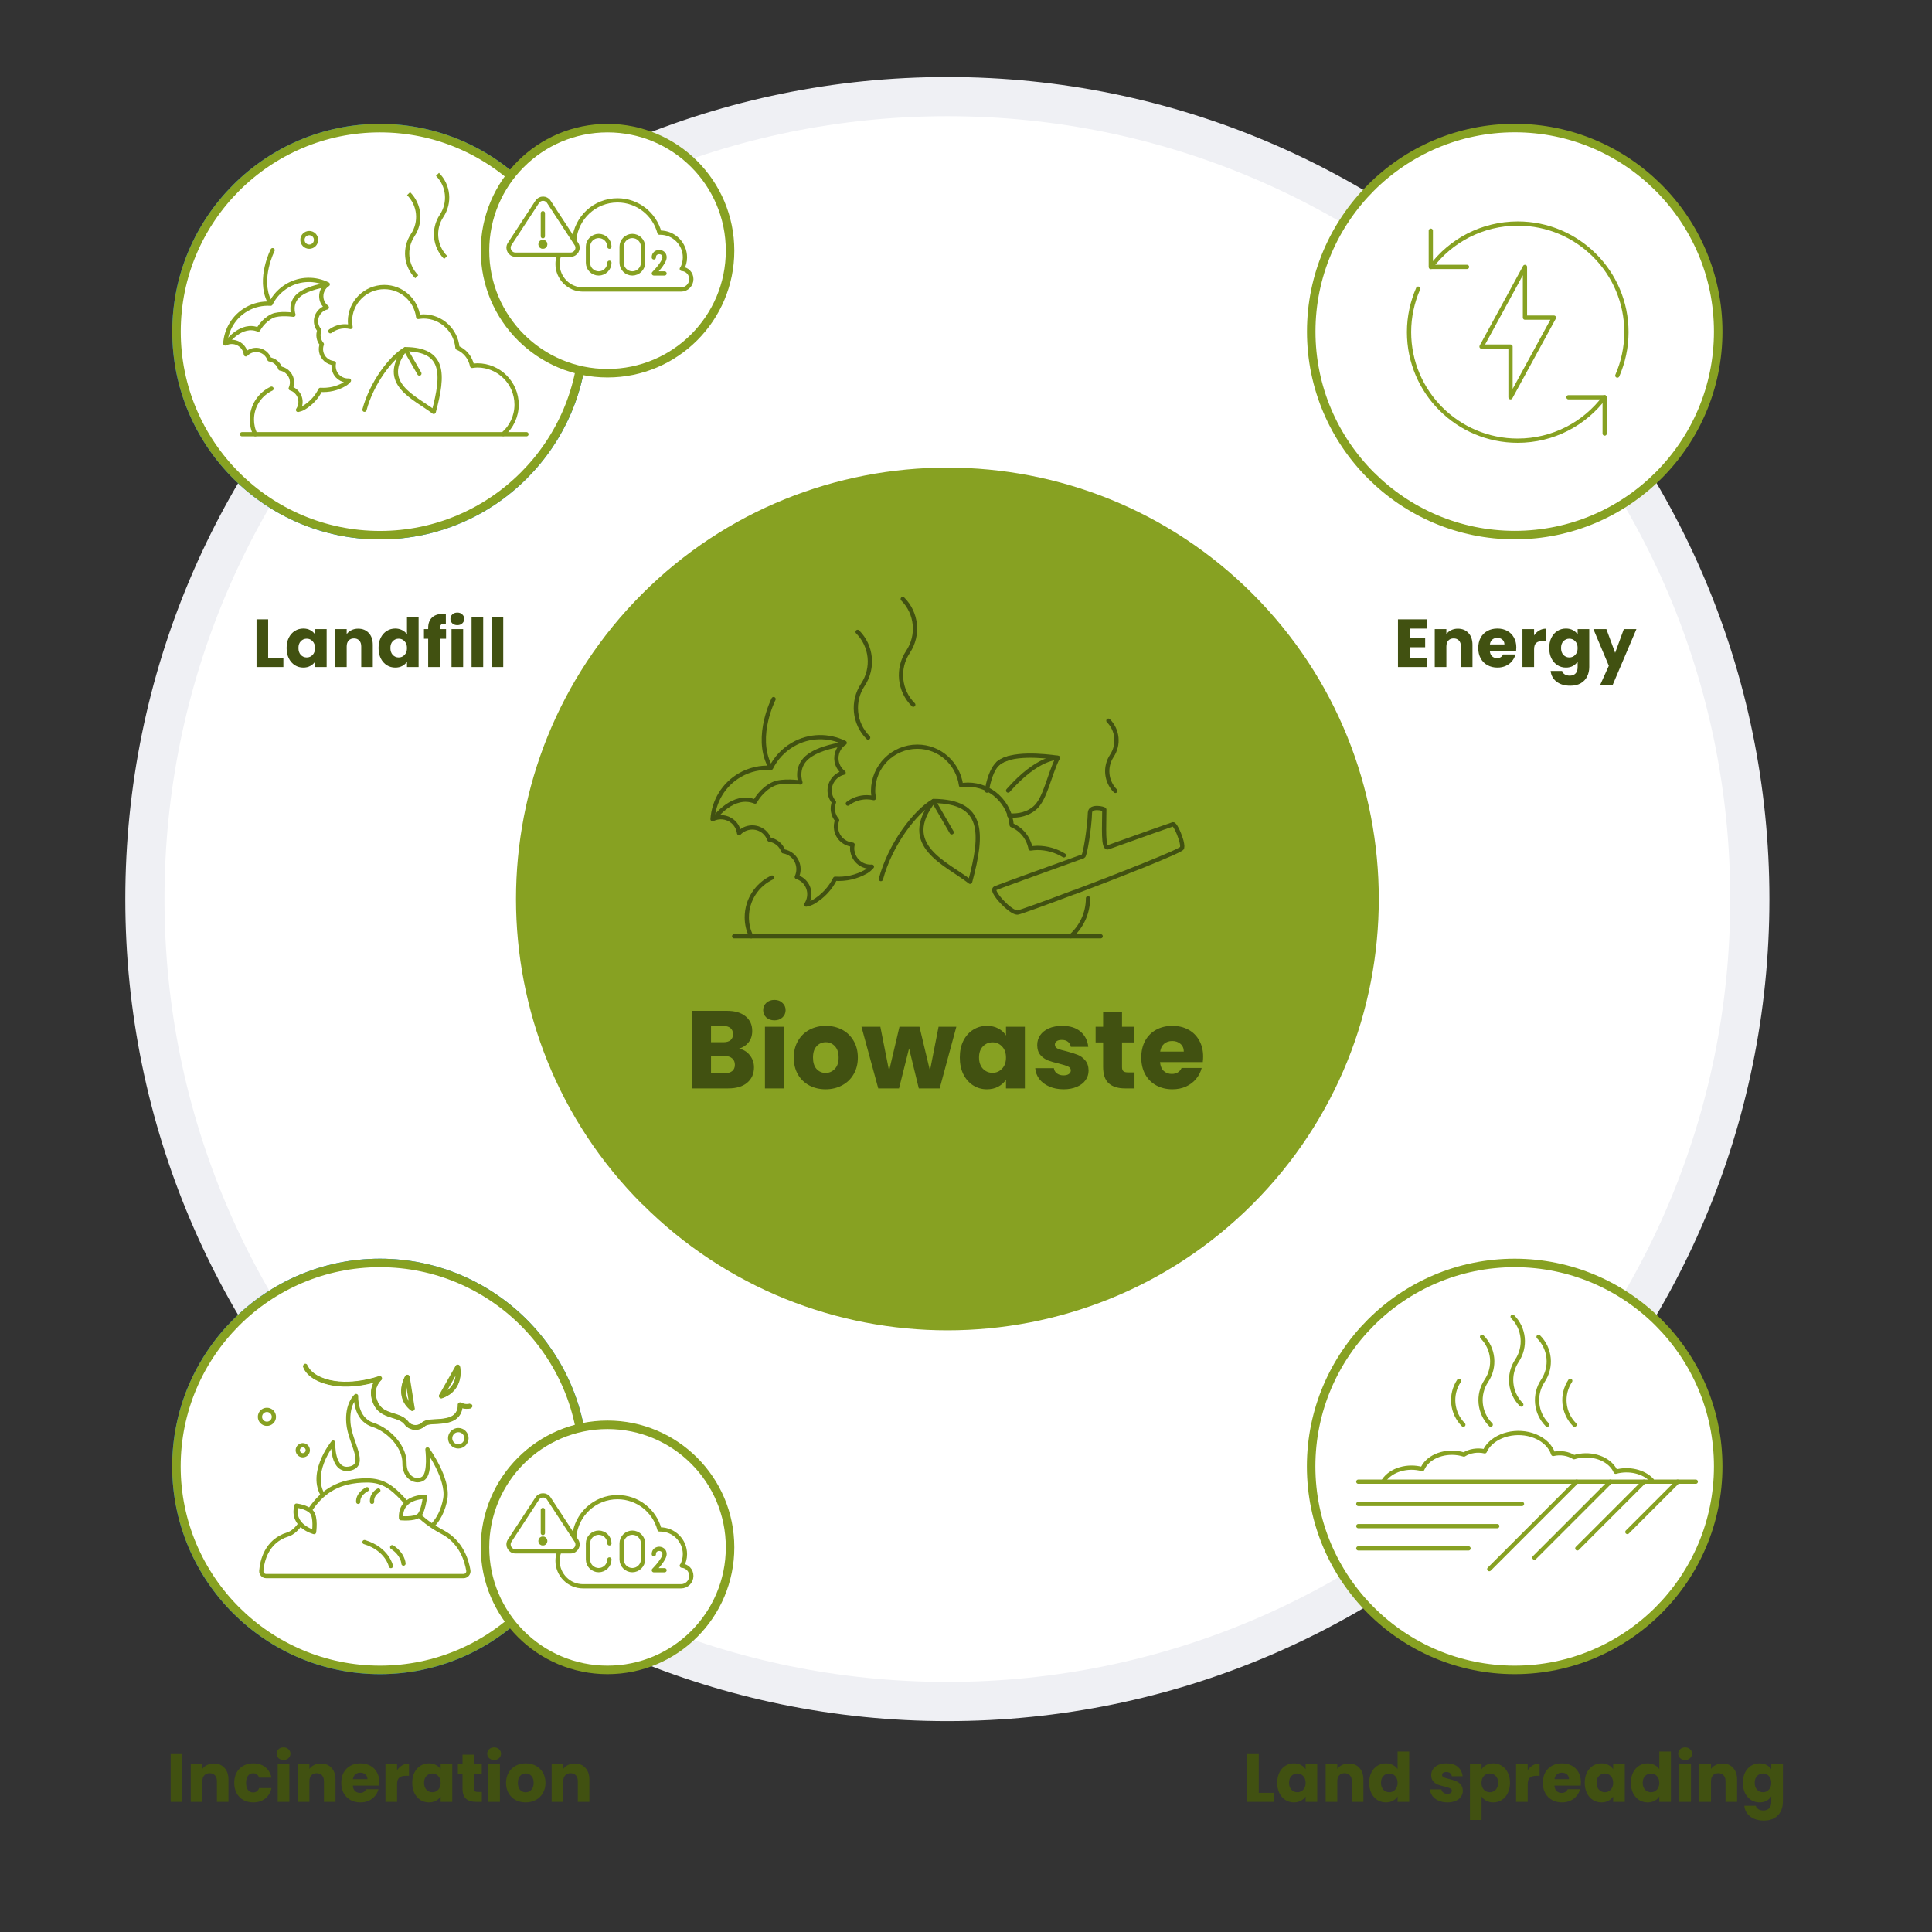<svg style="fill-rule:evenodd;clip-rule:evenodd;stroke-miterlimit:10;" xml:space="preserve" xmlns:xlink="http://www.w3.org/1999/xlink" xmlns="http://www.w3.org/2000/svg" version="1.1" viewBox="0 0 400 400" height="100%" width="100%">
    <rect x="0" y="0" width="400" height="400" fill="#333333" stroke="none"/>
    <path style="fill:white;fill-rule:nonzero;stroke:rgb(239,240,244);stroke-width:8.11px;" d="M196.14,352.28C287.897,352.28 362.28,277.897 362.28,186.14C362.28,94.384 287.897,20 196.14,20C104.383,20 30,94.384 30,186.14C30,277.897 104.383,352.28 196.14,352.28Z"></path>
    <path style="fill:rgb(65,81,17);fill-rule:nonzero;" d="M55.518,136.243L58.671,136.243L58.671,138.101L53.111,138.101L53.111,128.22L55.518,128.22L55.518,136.243ZM59.34,134.16C59.34,133.353 59.49,132.645 59.791,132.035C60.1,131.425 60.518,130.956 61.043,130.627C61.569,130.299 62.155,130.135 62.803,130.135C63.356,130.135 63.84,130.247 64.252,130.472C64.675,130.698 64.998,130.993 65.224,131.359L65.224,130.247L67.63,130.247L67.63,138.101L65.224,138.101L65.224,136.989C64.989,137.355 64.661,137.651 64.238,137.876C63.825,138.101 63.342,138.214 62.789,138.214C62.15,138.214 61.569,138.049 61.043,137.721C60.518,137.383 60.1,136.909 59.791,136.299C59.49,135.68 59.34,134.967 59.34,134.16ZM65.224,134.174C65.224,133.574 65.055,133.1 64.717,132.752C64.388,132.405 63.985,132.232 63.506,132.232C63.028,132.232 62.62,132.405 62.282,132.752C61.953,133.09 61.789,133.559 61.789,134.16C61.789,134.761 61.953,135.239 62.282,135.596C62.62,135.943 63.028,136.116 63.506,136.116C63.985,136.116 64.388,135.943 64.717,135.596C65.055,135.249 65.224,134.775 65.224,134.174ZM74.157,130.163C75.077,130.163 75.809,130.463 76.353,131.063C76.907,131.655 77.183,132.471 77.183,133.513L77.183,138.101L74.791,138.101L74.791,133.836C74.791,133.311 74.655,132.903 74.382,132.612C74.11,132.321 73.744,132.175 73.285,132.175C72.825,132.175 72.459,132.321 72.187,132.612C71.915,132.903 71.778,133.311 71.778,133.836L71.778,138.101L69.372,138.101L69.372,130.247L71.778,130.247L71.778,131.289C72.022,130.941 72.351,130.669 72.764,130.472C73.177,130.266 73.641,130.163 74.157,130.163ZM78.377,134.16C78.377,133.353 78.528,132.645 78.828,132.035C79.137,131.425 79.555,130.956 80.081,130.627C80.606,130.299 81.192,130.135 81.84,130.135C82.356,130.135 82.825,130.242 83.247,130.458C83.679,130.674 84.017,130.965 84.261,131.331L84.261,127.685L86.668,127.685L86.668,138.101L84.261,138.101L84.261,136.975C84.036,137.35 83.712,137.651 83.29,137.876C82.877,138.101 82.394,138.214 81.84,138.214C81.192,138.214 80.606,138.049 80.081,137.721C79.555,137.383 79.137,136.909 78.828,136.299C78.528,135.68 78.377,134.967 78.377,134.16ZM84.261,134.174C84.261,133.574 84.092,133.1 83.754,132.752C83.426,132.405 83.022,132.232 82.544,132.232C82.065,132.232 81.657,132.405 81.319,132.752C80.991,133.09 80.826,133.559 80.826,134.16C80.826,134.761 80.991,135.239 81.319,135.596C81.657,135.943 82.065,136.116 82.544,136.116C83.022,136.116 83.426,135.943 83.754,135.596C84.092,135.249 84.261,134.775 84.261,134.174ZM92.35,132.246L91.055,132.246L91.055,138.101L88.648,138.101L88.648,132.246L87.775,132.246L87.775,130.247L88.648,130.247L88.648,130.022C88.648,129.055 88.925,128.324 89.479,127.826C90.032,127.319 90.844,127.066 91.914,127.066C92.092,127.066 92.223,127.071 92.308,127.08L92.308,129.121C91.848,129.093 91.524,129.159 91.337,129.318C91.149,129.478 91.055,129.764 91.055,130.177L91.055,130.247L92.35,130.247L92.35,132.246ZM94.691,129.431C94.269,129.431 93.922,129.309 93.65,129.065C93.387,128.811 93.256,128.502 93.256,128.136C93.256,127.76 93.387,127.451 93.65,127.207C93.922,126.954 94.269,126.827 94.691,126.827C95.104,126.827 95.442,126.954 95.705,127.207C95.977,127.451 96.113,127.76 96.113,128.136C96.113,128.502 95.977,128.811 95.705,129.065C95.442,129.309 95.104,129.431 94.691,129.431ZM95.888,130.247L95.888,138.101L93.481,138.101L93.481,130.247L95.888,130.247ZM100.039,127.685L100.039,138.101L97.632,138.101L97.632,127.685L100.039,127.685ZM104.19,127.685L104.19,138.101L101.783,138.101L101.783,127.685L104.19,127.685Z"></path>
    <path style="fill:rgb(65,81,17);fill-rule:nonzero;" d="M291.841,130.149L291.841,132.147L295.064,132.147L295.064,134.005L291.841,134.005L291.841,136.173L295.487,136.173L295.487,138.101L289.434,138.101L289.434,128.22L295.487,128.22L295.487,130.149L291.841,130.149ZM301.835,130.163C302.754,130.163 303.486,130.463 304.03,131.063C304.584,131.655 304.861,132.471 304.861,133.513L304.861,138.101L302.468,138.101L302.468,133.836C302.468,133.311 302.332,132.903 302.06,132.612C301.788,132.321 301.422,132.175 300.962,132.175C300.502,132.175 300.136,132.321 299.864,132.612C299.592,132.903 299.456,133.311 299.456,133.836L299.456,138.101L297.049,138.101L297.049,130.247L299.456,130.247L299.456,131.289C299.7,130.941 300.028,130.669 300.441,130.472C300.854,130.266 301.319,130.163 301.835,130.163ZM313.937,134.047C313.937,134.273 313.923,134.507 313.895,134.751L308.448,134.751C308.485,135.239 308.64,135.614 308.912,135.877C309.194,136.131 309.536,136.257 309.94,136.257C310.54,136.257 310.958,136.004 311.192,135.497L313.754,135.497C313.623,136.013 313.383,136.478 313.036,136.891C312.698,137.303 312.271,137.627 311.755,137.862C311.239,138.096 310.662,138.214 310.024,138.214C309.255,138.214 308.57,138.049 307.969,137.721C307.368,137.393 306.899,136.923 306.562,136.314C306.224,135.704 306.055,134.99 306.055,134.174C306.055,133.358 306.219,132.645 306.547,132.035C306.885,131.425 307.354,130.956 307.955,130.627C308.555,130.299 309.245,130.135 310.024,130.135C310.784,130.135 311.46,130.294 312.051,130.613C312.642,130.932 313.102,131.387 313.43,131.978C313.768,132.57 313.937,133.259 313.937,134.047ZM311.474,133.414C311.474,133.001 311.333,132.673 311.051,132.429C310.77,132.185 310.418,132.063 309.996,132.063C309.592,132.063 309.25,132.18 308.968,132.415C308.696,132.649 308.527,132.982 308.462,133.414L311.474,133.414ZM317.614,131.556C317.895,131.124 318.247,130.787 318.669,130.543C319.091,130.289 319.561,130.163 320.077,130.163L320.077,132.71L319.415,132.71C318.815,132.71 318.364,132.842 318.064,133.104C317.764,133.358 317.614,133.808 317.614,134.456L317.614,138.101L315.207,138.101L315.207,130.247L317.614,130.247L317.614,131.556ZM324.211,130.135C324.765,130.135 325.248,130.247 325.661,130.472C326.083,130.698 326.407,130.993 326.632,131.359L326.632,130.247L329.039,130.247L329.039,138.087C329.039,138.81 328.893,139.462 328.602,140.043C328.321,140.635 327.885,141.104 327.294,141.451C326.712,141.798 325.985,141.972 325.112,141.972C323.948,141.972 323.005,141.695 322.283,141.141C321.56,140.597 321.147,139.856 321.044,138.917L323.423,138.917C323.498,139.218 323.676,139.452 323.958,139.621C324.239,139.799 324.586,139.889 324.999,139.889C325.497,139.889 325.891,139.743 326.182,139.452C326.482,139.171 326.632,138.716 326.632,138.087L326.632,136.975C326.397,137.341 326.074,137.641 325.661,137.876C325.248,138.101 324.765,138.214 324.211,138.214C323.564,138.214 322.977,138.049 322.452,137.721C321.926,137.383 321.509,136.909 321.199,136.299C320.899,135.68 320.749,134.967 320.749,134.16C320.749,133.353 320.899,132.645 321.199,132.035C321.509,131.425 321.926,130.956 322.452,130.627C322.977,130.299 323.564,130.135 324.211,130.135ZM326.632,134.174C326.632,133.574 326.463,133.1 326.125,132.752C325.797,132.405 325.393,132.232 324.915,132.232C324.436,132.232 324.028,132.405 323.69,132.752C323.362,133.09 323.198,133.559 323.198,134.16C323.198,134.761 323.362,135.239 323.69,135.596C324.028,135.943 324.436,136.116 324.915,136.116C325.393,136.116 325.797,135.943 326.125,135.596C326.463,135.249 326.632,134.775 326.632,134.174ZM338.803,130.247L333.877,141.831L331.287,141.831L333.088,137.834L329.893,130.247L332.582,130.247L334.397,135.159L336.199,130.247L338.803,130.247Z"></path>
    <path style="fill:rgb(65,81,17);fill-rule:nonzero;" d="M37.748,363.17L37.748,373.051L35.341,373.051L35.341,363.17L37.748,363.17ZM44.278,365.113C45.198,365.113 45.93,365.413 46.474,366.013C47.027,366.605 47.304,367.421 47.304,368.463L47.304,373.051L44.911,373.051L44.911,368.786C44.911,368.261 44.775,367.853 44.503,367.562C44.231,367.271 43.865,367.125 43.405,367.125C42.946,367.125 42.58,367.271 42.308,367.562C42.035,367.853 41.899,368.261 41.899,368.786L41.899,373.051L39.493,373.051L39.493,365.197L41.899,365.197L41.899,366.239C42.143,365.891 42.472,365.619 42.885,365.422C43.298,365.216 43.762,365.113 44.278,365.113ZM48.498,369.124C48.498,368.308 48.662,367.595 48.991,366.985C49.329,366.375 49.793,365.906 50.384,365.577C50.985,365.249 51.67,365.084 52.439,365.084C53.425,365.084 54.246,365.343 54.902,365.859C55.569,366.375 56.005,367.102 56.211,368.04L53.65,368.04C53.434,367.44 53.016,367.139 52.397,367.139C51.956,367.139 51.604,367.313 51.341,367.66C51.079,367.998 50.947,368.486 50.947,369.124C50.947,369.762 51.079,370.255 51.341,370.602C51.604,370.94 51.956,371.109 52.397,371.109C53.016,371.109 53.434,370.808 53.65,370.208L56.211,370.208C56.005,371.127 55.569,371.85 54.902,372.375C54.236,372.901 53.415,373.164 52.439,373.164C51.67,373.164 50.985,372.999 50.384,372.671C49.793,372.343 49.329,371.873 48.991,371.263C48.662,370.654 48.498,369.94 48.498,369.124ZM58.709,364.381C58.287,364.381 57.94,364.259 57.668,364.015C57.405,363.761 57.274,363.452 57.274,363.086C57.274,362.71 57.405,362.401 57.668,362.157C57.94,361.903 58.287,361.777 58.709,361.777C59.122,361.777 59.46,361.903 59.723,362.157C59.995,362.401 60.131,362.71 60.131,363.086C60.131,363.452 59.995,363.761 59.723,364.015C59.46,364.259 59.122,364.381 58.709,364.381ZM59.906,365.197L59.906,373.051L57.499,373.051L57.499,365.197L59.906,365.197ZM66.436,365.113C67.355,365.113 68.087,365.413 68.631,366.013C69.185,366.605 69.462,367.421 69.462,368.463L69.462,373.051L67.069,373.051L67.069,368.786C67.069,368.261 66.933,367.853 66.661,367.562C66.389,367.271 66.023,367.125 65.563,367.125C65.103,367.125 64.737,367.271 64.465,367.562C64.193,367.853 64.057,368.261 64.057,368.786L64.057,373.051L61.65,373.051L61.65,365.197L64.057,365.197L64.057,366.239C64.301,365.891 64.629,365.619 65.042,365.422C65.455,365.216 65.919,365.113 66.436,365.113ZM78.538,368.997C78.538,369.223 78.524,369.457 78.496,369.701L73.048,369.701C73.086,370.189 73.241,370.564 73.513,370.827C73.794,371.08 74.137,371.207 74.54,371.207C75.141,371.207 75.559,370.954 75.793,370.447L78.355,370.447C78.223,370.963 77.984,371.428 77.637,371.841C77.299,372.253 76.872,372.577 76.356,372.812C75.84,373.046 75.263,373.164 74.625,373.164C73.855,373.164 73.17,372.999 72.57,372.671C71.969,372.343 71.5,371.873 71.162,371.263C70.825,370.654 70.656,369.94 70.656,369.124C70.656,368.308 70.82,367.595 71.148,366.985C71.486,366.375 71.955,365.906 72.556,365.577C73.156,365.249 73.846,365.084 74.625,365.084C75.385,365.084 76.061,365.244 76.652,365.563C77.243,365.882 77.703,366.337 78.031,366.928C78.369,367.519 78.538,368.209 78.538,368.997ZM76.075,368.364C76.075,367.951 75.934,367.623 75.652,367.379C75.371,367.135 75.019,367.013 74.597,367.013C74.193,367.013 73.851,367.13 73.569,367.365C73.297,367.599 73.128,367.932 73.063,368.364L76.075,368.364ZM82.214,366.506C82.496,366.074 82.848,365.737 83.27,365.493C83.692,365.239 84.161,365.113 84.678,365.113L84.678,367.66L84.016,367.66C83.415,367.66 82.965,367.792 82.665,368.054C82.365,368.308 82.214,368.758 82.214,369.406L82.214,373.051L79.808,373.051L79.808,365.197L82.214,365.197L82.214,366.506ZM85.349,369.11C85.349,368.303 85.5,367.595 85.8,366.985C86.109,366.375 86.527,365.906 87.053,365.577C87.578,365.249 88.164,365.084 88.812,365.084C89.366,365.084 89.849,365.197 90.262,365.422C90.684,365.647 91.008,365.943 91.233,366.309L91.233,365.197L93.64,365.197L93.64,373.051L91.233,373.051L91.233,371.939C90.998,372.305 90.67,372.601 90.248,372.826C89.835,373.051 89.351,373.164 88.798,373.164C88.16,373.164 87.578,372.999 87.053,372.671C86.527,372.333 86.109,371.859 85.8,371.249C85.5,370.63 85.349,369.917 85.349,369.11ZM91.233,369.124C91.233,368.524 91.064,368.05 90.726,367.702C90.398,367.355 89.994,367.182 89.516,367.182C89.037,367.182 88.629,367.355 88.291,367.702C87.963,368.04 87.799,368.509 87.799,369.11C87.799,369.711 87.963,370.189 88.291,370.546C88.629,370.893 89.037,371.066 89.516,371.066C89.994,371.066 90.398,370.893 90.726,370.546C91.064,370.198 91.233,369.725 91.233,369.124ZM99.758,371.01L99.758,373.051L98.534,373.051C97.661,373.051 96.981,372.84 96.493,372.418C96.005,371.986 95.761,371.287 95.761,370.32L95.761,367.196L94.804,367.196L94.804,365.197L95.761,365.197L95.761,363.283L98.168,363.283L98.168,365.197L99.744,365.197L99.744,367.196L98.168,367.196L98.168,370.349C98.168,370.583 98.224,370.752 98.337,370.855C98.449,370.959 98.637,371.01 98.9,371.01L99.758,371.01ZM102.309,364.381C101.887,364.381 101.54,364.259 101.268,364.015C101.005,363.761 100.874,363.452 100.874,363.086C100.874,362.71 101.005,362.401 101.268,362.157C101.54,361.903 101.887,361.777 102.309,361.777C102.722,361.777 103.06,361.903 103.323,362.157C103.595,362.401 103.731,362.71 103.731,363.086C103.731,363.452 103.595,363.761 103.323,364.015C103.06,364.259 102.722,364.381 102.309,364.381ZM103.506,365.197L103.506,373.051L101.099,373.051L101.099,365.197L103.506,365.197ZM108.825,373.164C108.056,373.164 107.361,372.999 106.742,372.671C106.132,372.343 105.649,371.873 105.292,371.263C104.945,370.654 104.772,369.94 104.772,369.124C104.772,368.317 104.95,367.609 105.306,366.999C105.663,366.379 106.151,365.906 106.77,365.577C107.389,365.249 108.084,365.084 108.853,365.084C109.623,365.084 110.317,365.249 110.936,365.577C111.556,365.906 112.044,366.379 112.4,366.999C112.757,367.609 112.935,368.317 112.935,369.124C112.935,369.931 112.752,370.644 112.386,371.263C112.03,371.873 111.537,372.343 110.908,372.671C110.289,372.999 109.595,373.164 108.825,373.164ZM108.825,371.08C109.285,371.08 109.674,370.912 109.993,370.574C110.322,370.236 110.486,369.753 110.486,369.124C110.486,368.495 110.327,368.012 110.007,367.674C109.698,367.336 109.313,367.168 108.853,367.168C108.384,367.168 107.995,367.336 107.685,367.674C107.375,368.003 107.221,368.486 107.221,369.124C107.221,369.753 107.371,370.236 107.671,370.574C107.981,370.912 108.365,371.08 108.825,371.08ZM118.998,365.113C119.917,365.113 120.649,365.413 121.193,366.013C121.747,366.605 122.024,367.421 122.024,368.463L122.024,373.051L119.631,373.051L119.631,368.786C119.631,368.261 119.495,367.853 119.223,367.562C118.951,367.271 118.585,367.125 118.125,367.125C117.665,367.125 117.299,367.271 117.027,367.562C116.755,367.853 116.619,368.261 116.619,368.786L116.619,373.051L114.212,373.051L114.212,365.197L116.619,365.197L116.619,366.239C116.863,365.891 117.191,365.619 117.604,365.422C118.017,365.216 118.481,365.113 118.998,365.113Z"></path>
    <path style="fill:rgb(65,81,17);fill-rule:nonzero;" d="M260.612,371.193L263.764,371.193L263.764,373.051L258.205,373.051L258.205,363.17L260.612,363.17L260.612,371.193ZM264.434,369.11C264.434,368.303 264.584,367.595 264.884,366.985C265.194,366.375 265.611,365.906 266.137,365.577C266.662,365.249 267.249,365.084 267.896,365.084C268.45,365.084 268.933,365.197 269.346,365.422C269.768,365.647 270.092,365.943 270.317,366.309L270.317,365.197L272.724,365.197L272.724,373.051L270.317,373.051L270.317,371.939C270.083,372.305 269.754,372.601 269.332,372.826C268.919,373.051 268.436,373.164 267.882,373.164C267.244,373.164 266.662,372.999 266.137,372.671C265.611,372.333 265.194,371.859 264.884,371.249C264.584,370.63 264.434,369.917 264.434,369.11ZM270.317,369.124C270.317,368.524 270.148,368.05 269.811,367.702C269.482,367.355 269.079,367.182 268.6,367.182C268.122,367.182 267.713,367.355 267.376,367.702C267.047,368.04 266.883,368.509 266.883,369.11C266.883,369.711 267.047,370.189 267.376,370.546C267.713,370.893 268.122,371.066 268.6,371.066C269.079,371.066 269.482,370.893 269.811,370.546C270.148,370.198 270.317,369.725 270.317,369.124ZM279.251,365.113C280.171,365.113 280.902,365.413 281.447,366.013C282,366.605 282.277,367.421 282.277,368.463L282.277,373.051L279.884,373.051L279.884,368.786C279.884,368.261 279.748,367.853 279.476,367.562C279.204,367.271 278.838,367.125 278.378,367.125C277.919,367.125 277.553,367.271 277.28,367.562C277.008,367.853 276.872,368.261 276.872,368.786L276.872,373.051L274.465,373.051L274.465,365.197L276.872,365.197L276.872,366.239C277.116,365.891 277.445,365.619 277.858,365.422C278.27,365.216 278.735,365.113 279.251,365.113ZM283.471,369.11C283.471,368.303 283.621,367.595 283.922,366.985C284.231,366.375 284.649,365.906 285.174,365.577C285.7,365.249 286.286,365.084 286.934,365.084C287.45,365.084 287.919,365.192 288.341,365.408C288.773,365.624 289.111,365.915 289.355,366.281L289.355,362.635L291.761,362.635L291.761,373.051L289.355,373.051L289.355,371.925C289.129,372.3 288.806,372.601 288.383,372.826C287.97,373.051 287.487,373.164 286.934,373.164C286.286,373.164 285.7,372.999 285.174,372.671C284.649,372.333 284.231,371.859 283.922,371.249C283.621,370.63 283.471,369.917 283.471,369.11ZM289.355,369.124C289.355,368.524 289.186,368.05 288.848,367.702C288.519,367.355 288.116,367.182 287.637,367.182C287.159,367.182 286.751,367.355 286.413,367.702C286.084,368.04 285.92,368.509 285.92,369.11C285.92,369.711 286.084,370.189 286.413,370.546C286.751,370.893 287.159,371.066 287.637,371.066C288.116,371.066 288.519,370.893 288.848,370.546C289.186,370.198 289.355,369.725 289.355,369.124ZM299.68,373.164C298.995,373.164 298.386,373.046 297.851,372.812C297.316,372.577 296.894,372.258 296.584,371.855C296.274,371.442 296.101,370.982 296.063,370.475L298.442,370.475C298.47,370.747 298.597,370.968 298.822,371.137C299.047,371.306 299.324,371.39 299.652,371.39C299.953,371.39 300.182,371.334 300.342,371.221C300.511,371.099 300.595,370.944 300.595,370.757C300.595,370.532 300.478,370.367 300.243,370.264C300.009,370.152 299.629,370.03 299.103,369.898C298.54,369.767 298.071,369.631 297.696,369.49C297.321,369.34 296.997,369.11 296.725,368.8C296.453,368.481 296.316,368.054 296.316,367.519C296.316,367.069 296.438,366.661 296.682,366.295C296.936,365.92 297.302,365.624 297.78,365.408C298.268,365.192 298.845,365.084 299.512,365.084C300.497,365.084 301.271,365.328 301.834,365.816C302.406,366.304 302.735,366.952 302.819,367.759L300.595,367.759C300.558,367.487 300.436,367.271 300.229,367.111C300.032,366.952 299.77,366.872 299.441,366.872C299.16,366.872 298.944,366.928 298.794,367.041C298.644,367.144 298.569,367.29 298.569,367.477C298.569,367.702 298.686,367.871 298.92,367.984C299.164,368.097 299.54,368.209 300.046,368.322C300.628,368.472 301.102,368.622 301.468,368.772C301.834,368.913 302.153,369.148 302.425,369.476C302.707,369.795 302.852,370.227 302.861,370.771C302.861,371.231 302.73,371.644 302.467,372.009C302.214,372.366 301.843,372.648 301.355,372.854C300.877,373.06 300.319,373.164 299.68,373.164ZM306.741,366.309C306.975,365.943 307.299,365.647 307.712,365.422C308.125,365.197 308.608,365.084 309.162,365.084C309.809,365.084 310.396,365.249 310.921,365.577C311.447,365.906 311.859,366.375 312.16,366.985C312.469,367.595 312.624,368.303 312.624,369.11C312.624,369.917 312.469,370.63 312.16,371.249C311.859,371.859 311.447,372.333 310.921,372.671C310.396,372.999 309.809,373.164 309.162,373.164C308.618,373.164 308.134,373.051 307.712,372.826C307.299,372.601 306.975,372.31 306.741,371.953L306.741,376.795L304.334,376.795L304.334,365.197L306.741,365.197L306.741,366.309ZM310.175,369.11C310.175,368.509 310.006,368.04 309.668,367.702C309.34,367.355 308.932,367.182 308.444,367.182C307.965,367.182 307.557,367.355 307.219,367.702C306.891,368.05 306.727,368.524 306.727,369.124C306.727,369.725 306.891,370.198 307.219,370.546C307.557,370.893 307.965,371.066 308.444,371.066C308.922,371.066 309.331,370.893 309.668,370.546C310.006,370.189 310.175,369.711 310.175,369.11ZM316.294,366.506C316.575,366.074 316.927,365.737 317.349,365.493C317.772,365.239 318.241,365.113 318.757,365.113L318.757,367.66L318.095,367.66C317.495,367.66 317.044,367.792 316.744,368.054C316.444,368.308 316.294,368.758 316.294,369.406L316.294,373.051L313.887,373.051L313.887,365.197L316.294,365.197L316.294,366.506ZM327.311,368.997C327.311,369.223 327.297,369.457 327.269,369.701L321.822,369.701C321.859,370.189 322.014,370.564 322.286,370.827C322.568,371.08 322.91,371.207 323.314,371.207C323.914,371.207 324.332,370.954 324.566,370.447L327.128,370.447C326.997,370.963 326.757,371.428 326.41,371.841C326.072,372.253 325.645,372.577 325.129,372.812C324.613,373.046 324.036,373.164 323.398,373.164C322.629,373.164 321.944,372.999 321.343,372.671C320.743,372.343 320.273,371.873 319.936,371.263C319.598,370.654 319.429,369.94 319.429,369.124C319.429,368.308 319.593,367.595 319.921,366.985C320.259,366.375 320.728,365.906 321.329,365.577C321.93,365.249 322.619,365.084 323.398,365.084C324.158,365.084 324.834,365.244 325.425,365.563C326.016,365.882 326.476,366.337 326.804,366.928C327.142,367.519 327.311,368.209 327.311,368.997ZM324.848,368.364C324.848,367.951 324.707,367.623 324.426,367.379C324.144,367.135 323.792,367.013 323.37,367.013C322.966,367.013 322.624,367.13 322.342,367.365C322.07,367.599 321.901,367.932 321.836,368.364L324.848,368.364ZM328.102,369.11C328.102,368.303 328.252,367.595 328.553,366.985C328.862,366.375 329.28,365.906 329.805,365.577C330.331,365.249 330.917,365.084 331.565,365.084C332.118,365.084 332.602,365.197 333.014,365.422C333.437,365.647 333.76,365.943 333.986,366.309L333.986,365.197L336.392,365.197L336.392,373.051L333.986,373.051L333.986,371.939C333.751,372.305 333.423,372.601 333,372.826C332.587,373.051 332.104,373.164 331.551,373.164C330.912,373.164 330.331,372.999 329.805,372.671C329.28,372.333 328.862,371.859 328.553,371.249C328.252,370.63 328.102,369.917 328.102,369.11ZM333.986,369.124C333.986,368.524 333.817,368.05 333.479,367.702C333.15,367.355 332.747,367.182 332.268,367.182C331.79,367.182 331.382,367.355 331.044,367.702C330.715,368.04 330.551,368.509 330.551,369.11C330.551,369.711 330.715,370.189 331.044,370.546C331.382,370.893 331.79,371.066 332.268,371.066C332.747,371.066 333.15,370.893 333.479,370.546C333.817,370.198 333.986,369.725 333.986,369.124ZM337.655,369.11C337.655,368.303 337.805,367.595 338.106,366.985C338.415,366.375 338.833,365.906 339.358,365.577C339.884,365.249 340.47,365.084 341.118,365.084C341.634,365.084 342.103,365.192 342.525,365.408C342.957,365.624 343.295,365.915 343.539,366.281L343.539,362.635L345.945,362.635L345.945,373.051L343.539,373.051L343.539,371.925C343.313,372.3 342.99,372.601 342.567,372.826C342.154,373.051 341.671,373.164 341.118,373.164C340.47,373.164 339.884,372.999 339.358,372.671C338.833,372.333 338.415,371.859 338.106,371.249C337.805,370.63 337.655,369.917 337.655,369.11ZM343.539,369.124C343.539,368.524 343.37,368.05 343.032,367.702C342.703,367.355 342.3,367.182 341.821,367.182C341.343,367.182 340.935,367.355 340.597,367.702C340.268,368.04 340.104,368.509 340.104,369.11C340.104,369.711 340.268,370.189 340.597,370.546C340.935,370.893 341.343,371.066 341.821,371.066C342.3,371.066 342.703,370.893 343.032,370.546C343.37,370.198 343.539,369.725 343.539,369.124ZM348.897,364.381C348.475,364.381 348.128,364.259 347.856,364.015C347.593,363.761 347.461,363.452 347.461,363.086C347.461,362.71 347.593,362.401 347.856,362.157C348.128,361.903 348.475,361.777 348.897,361.777C349.31,361.777 349.648,361.903 349.911,362.157C350.183,362.401 350.319,362.71 350.319,363.086C350.319,363.452 350.183,363.761 349.911,364.015C349.648,364.259 349.31,364.381 348.897,364.381ZM350.094,365.197L350.094,373.051L347.687,373.051L347.687,365.197L350.094,365.197ZM356.623,365.113C357.543,365.113 358.275,365.413 358.819,366.013C359.373,366.605 359.649,367.421 359.649,368.463L359.649,373.051L357.257,373.051L357.257,368.786C357.257,368.261 357.121,367.853 356.849,367.562C356.576,367.271 356.21,367.125 355.751,367.125C355.291,367.125 354.925,367.271 354.653,367.562C354.381,367.853 354.245,368.261 354.245,368.786L354.245,373.051L351.838,373.051L351.838,365.197L354.245,365.197L354.245,366.239C354.489,365.891 354.817,365.619 355.23,365.422C355.643,365.216 356.107,365.113 356.623,365.113ZM364.306,365.084C364.86,365.084 365.343,365.197 365.756,365.422C366.178,365.647 366.502,365.943 366.727,366.309L366.727,365.197L369.134,365.197L369.134,373.037C369.134,373.759 368.988,374.412 368.697,374.993C368.416,375.585 367.98,376.054 367.388,376.401C366.807,376.748 366.079,376.922 365.207,376.922C364.043,376.922 363.1,376.645 362.378,376.091C361.655,375.547 361.242,374.806 361.139,373.867L363.518,373.867C363.593,374.168 363.771,374.402 364.053,374.571C364.334,374.749 364.681,374.839 365.094,374.839C365.592,374.839 365.986,374.693 366.276,374.402C366.577,374.121 366.727,373.666 366.727,373.037L366.727,371.925C366.492,372.291 366.169,372.591 365.756,372.826C365.343,373.051 364.86,373.164 364.306,373.164C363.659,373.164 363.072,372.999 362.547,372.671C362.021,372.333 361.604,371.859 361.294,371.249C360.994,370.63 360.843,369.917 360.843,369.11C360.843,368.303 360.994,367.595 361.294,366.985C361.604,366.375 362.021,365.906 362.547,365.577C363.072,365.249 363.659,365.084 364.306,365.084ZM366.727,369.124C366.727,368.524 366.558,368.05 366.22,367.702C365.892,367.355 365.488,367.182 365.01,367.182C364.531,367.182 364.123,367.355 363.785,367.702C363.457,368.04 363.293,368.509 363.293,369.11C363.293,369.711 363.457,370.189 363.785,370.546C364.123,370.893 364.531,371.066 365.01,371.066C365.488,371.066 365.892,370.893 366.22,370.546C366.558,370.198 366.727,369.725 366.727,369.124Z"></path>
    <path style="fill:white;fill-rule:nonzero;" d="M36.527,303.615C36.527,280.391 55.423,261.478 78.665,261.478C101.907,261.478 120.803,280.374 120.803,303.615C120.803,326.839 101.907,345.735 78.665,345.735C55.441,345.735 36.527,326.839 36.527,303.615Z"></path>
    <path style="fill:none;fill-rule:nonzero;stroke:rgb(0,126,255);stroke-width:1.76px;" d="M36.527,303.615C36.527,280.391 55.423,261.478 78.665,261.478C101.907,261.478 120.803,280.374 120.803,303.615C120.803,326.839 101.907,345.735 78.665,345.735C55.441,345.735 36.527,326.839 36.527,303.615Z"></path>
    <path style="fill:white;fill-rule:nonzero;stroke:rgb(135,161,34);stroke-width:1.76px;" d="M36.527,303.615C36.527,280.391 55.423,261.478 78.665,261.478C101.907,261.478 120.803,280.374 120.803,303.615C120.803,326.839 101.907,345.735 78.665,345.735C55.441,345.735 36.527,326.839 36.527,303.615Z"></path>
    <path style="fill:white;fill-rule:nonzero;" d="M78.665,26.527C101.889,26.527 120.802,45.423 120.802,68.665C120.802,91.889 101.906,110.803 78.665,110.803C55.44,110.803 36.544,91.907 36.544,68.665C36.544,45.441 55.44,26.527 78.665,26.527Z"></path>
    <path style="fill:none;fill-rule:nonzero;stroke:rgb(0,126,255);stroke-width:1.76px;" d="M78.665,26.527C101.889,26.527 120.802,45.423 120.802,68.665C120.802,91.889 101.906,110.803 78.665,110.803C55.44,110.803 36.544,91.907 36.544,68.665C36.544,45.441 55.44,26.527 78.665,26.527Z"></path>
    <path style="fill:white;fill-rule:nonzero;stroke:rgb(135,161,34);stroke-width:1.76px;" d="M78.665,26.527C101.889,26.527 120.802,45.423 120.802,68.665C120.802,91.889 101.906,110.803 78.665,110.803C55.44,110.803 36.544,91.907 36.544,68.665C36.544,45.441 55.44,26.527 78.665,26.527Z"></path>
    <path style="fill:rgb(0,126,255);fill-rule:nonzero;" d="M313.615,110.785C290.391,110.785 271.478,91.889 271.478,68.647C271.478,45.423 290.373,26.51 313.615,26.51C336.839,26.51 355.735,45.406 355.735,68.647C355.735,91.889 336.839,110.785 313.615,110.785Z"></path>
    <path style="fill:white;fill-rule:nonzero;stroke:rgb(135,161,34);stroke-width:1.76px;" d="M313.615,110.785C290.391,110.785 271.478,91.889 271.478,68.647C271.478,45.423 290.373,26.51 313.615,26.51C336.839,26.51 355.735,45.406 355.735,68.647C355.735,91.889 336.839,110.785 313.615,110.785Z"></path>
    <path style="fill:none;fill-rule:nonzero;stroke:rgb(135,161,34);stroke-width:0.88px;stroke-linecap:round;stroke-linejoin:round;stroke-miterlimit:4;" d="M315.726,55.259L306.736,71.762L312.735,71.762L312.735,82.248L321.726,65.762L315.726,65.762L315.726,55.259Z"></path>
    <path style="fill:none;fill-rule:nonzero;stroke:rgb(135,161,34);stroke-width:0.88px;stroke-linecap:round;stroke-linejoin:round;stroke-miterlimit:4;" d="M334.851,77.761C336.047,74.999 336.733,71.955 336.733,68.771C336.733,56.349 326.652,46.285 314.248,46.285C306.894,46.285 300.349,49.804 296.267,55.276"></path>
    <path style="fill:none;fill-rule:nonzero;stroke:rgb(135,161,34);stroke-width:0.88px;stroke-linecap:round;stroke-linejoin:round;stroke-miterlimit:4;" d="M293.611,59.763C292.414,62.525 291.728,65.569 291.728,68.753C291.728,81.175 301.809,91.238 314.213,91.238C321.567,91.238 328.095,87.72 332.194,82.248"></path>
    <path style="fill:none;fill-rule:nonzero;stroke:rgb(135,161,34);stroke-width:0.88px;stroke-linecap:round;stroke-linejoin:round;stroke-miterlimit:4;" d="M303.727,55.259L296.232,55.259L296.232,47.763"></path>
    <path style="fill:none;fill-rule:nonzero;stroke:rgb(135,161,34);stroke-width:0.88px;stroke-linecap:round;stroke-linejoin:round;stroke-miterlimit:4;" d="M324.734,82.248L332.229,82.248L332.229,89.761"></path>
    <path style="fill:rgb(135,161,34);fill-rule:nonzero;" d="M132.96,249.32C98.124,214.484 98.124,157.796 132.96,122.943C167.796,88.106 224.484,88.106 259.338,122.943C294.174,157.779 294.174,214.467 259.338,249.303C224.502,284.139 167.814,284.139 132.978,249.303L132.96,249.32Z"></path>
    <path style="fill:rgb(65,81,17);fill-rule:nonzero;" d="M153.019,217.105C153.949,217.303 154.696,217.768 155.26,218.5C155.824,219.216 156.106,220.04 156.106,220.97C156.106,222.312 155.634,223.379 154.688,224.172C153.758,224.95 152.454,225.339 150.777,225.339L143.298,225.339L143.298,209.282L150.526,209.282C152.157,209.282 153.43,209.656 154.345,210.403C155.275,211.15 155.74,212.164 155.74,213.445C155.74,214.39 155.489,215.176 154.986,215.801C154.498,216.426 153.842,216.861 153.019,217.105ZM147.209,215.778L149.771,215.778C150.411,215.778 150.899,215.641 151.235,215.366C151.585,215.077 151.761,214.657 151.761,214.108C151.761,213.559 151.585,213.14 151.235,212.85C150.899,212.561 150.411,212.416 149.771,212.416L147.209,212.416L147.209,215.778ZM150.091,222.182C150.747,222.182 151.25,222.037 151.601,221.748C151.967,221.443 152.15,221.008 152.15,220.444C152.15,219.88 151.959,219.438 151.578,219.117C151.212,218.797 150.701,218.637 150.045,218.637L147.209,218.637L147.209,222.182L150.091,222.182ZM160.342,211.249C159.656,211.249 159.092,211.051 158.649,210.655C158.222,210.243 158.009,209.74 158.009,209.145C158.009,208.535 158.222,208.032 158.649,207.636C159.092,207.224 159.656,207.018 160.342,207.018C161.013,207.018 161.562,207.224 161.989,207.636C162.431,208.032 162.652,208.535 162.652,209.145C162.652,209.74 162.431,210.243 161.989,210.655C161.562,211.051 161.013,211.249 160.342,211.249ZM162.286,212.576L162.286,225.339L158.375,225.339L158.375,212.576L162.286,212.576ZM170.93,225.522C169.68,225.522 168.551,225.255 167.545,224.721C166.554,224.187 165.768,223.425 165.189,222.434C164.625,221.443 164.343,220.284 164.343,218.957C164.343,217.646 164.632,216.495 165.212,215.504C165.791,214.497 166.584,213.727 167.591,213.193C168.597,212.66 169.725,212.393 170.976,212.393C172.226,212.393 173.354,212.66 174.361,213.193C175.367,213.727 176.16,214.497 176.739,215.504C177.319,216.495 177.609,217.646 177.609,218.957C177.609,220.269 177.311,221.427 176.717,222.434C176.137,223.425 175.337,224.187 174.315,224.721C173.309,225.255 172.18,225.522 170.93,225.522ZM170.93,222.137C171.677,222.137 172.31,221.862 172.828,221.313C173.362,220.764 173.629,219.979 173.629,218.957C173.629,217.936 173.37,217.15 172.851,216.601C172.348,216.053 171.723,215.778 170.976,215.778C170.213,215.778 169.58,216.053 169.077,216.601C168.574,217.135 168.322,217.92 168.322,218.957C168.322,219.979 168.566,220.764 169.054,221.313C169.558,221.862 170.183,222.137 170.93,222.137ZM198.004,212.576L194.55,225.339L190.228,225.339L188.215,217.059L186.133,225.339L181.834,225.339L178.357,212.576L182.268,212.576L184.075,221.702L186.225,212.576L190.365,212.576L192.538,221.656L194.322,212.576L198.004,212.576ZM198.718,218.934C198.718,217.623 198.962,216.472 199.45,215.481C199.953,214.49 200.632,213.727 201.486,213.193C202.339,212.66 203.292,212.393 204.345,212.393C205.244,212.393 206.029,212.576 206.7,212.942C207.387,213.308 207.913,213.788 208.279,214.383L208.279,212.576L212.19,212.576L212.19,225.339L208.279,225.339L208.279,223.532C207.897,224.126 207.364,224.607 206.678,224.973C206.007,225.339 205.221,225.522 204.322,225.522C203.285,225.522 202.339,225.255 201.486,224.721C200.632,224.172 199.953,223.402 199.45,222.411C198.962,221.405 198.718,220.246 198.718,218.934ZM208.279,218.957C208.279,217.981 208.004,217.211 207.455,216.647C206.922,216.083 206.266,215.801 205.488,215.801C204.711,215.801 204.047,216.083 203.498,216.647C202.965,217.196 202.698,217.959 202.698,218.934C202.698,219.91 202.965,220.688 203.498,221.267C204.047,221.832 204.711,222.114 205.488,222.114C206.266,222.114 206.922,221.832 207.455,221.267C208.004,220.703 208.279,219.933 208.279,218.957ZM220.211,225.522C219.098,225.522 218.107,225.331 217.238,224.95C216.369,224.569 215.683,224.05 215.179,223.394C214.676,222.724 214.394,221.976 214.333,221.153L218.199,221.153C218.244,221.595 218.45,221.954 218.816,222.228C219.182,222.502 219.632,222.64 220.166,222.64C220.653,222.64 221.027,222.548 221.286,222.365C221.561,222.167 221.698,221.915 221.698,221.61C221.698,221.244 221.507,220.978 221.126,220.81C220.745,220.627 220.127,220.429 219.274,220.215C218.359,220.002 217.596,219.781 216.986,219.552C216.376,219.308 215.85,218.934 215.408,218.431C214.966,217.913 214.745,217.219 214.745,216.35C214.745,215.618 214.943,214.955 215.339,214.36C215.751,213.75 216.346,213.27 217.124,212.919C217.916,212.568 218.854,212.393 219.937,212.393C221.538,212.393 222.796,212.789 223.711,213.582C224.641,214.375 225.175,215.427 225.312,216.739L221.698,216.739C221.637,216.296 221.439,215.946 221.103,215.687C220.783,215.427 220.356,215.298 219.822,215.298C219.365,215.298 219.014,215.389 218.77,215.572C218.526,215.74 218.404,215.976 218.404,216.281C218.404,216.647 218.595,216.922 218.976,217.105C219.373,217.288 219.983,217.471 220.806,217.654C221.751,217.898 222.521,218.142 223.116,218.385C223.711,218.614 224.229,218.995 224.671,219.529C225.129,220.048 225.365,220.749 225.38,221.633C225.38,222.38 225.167,223.051 224.74,223.646C224.328,224.226 223.726,224.683 222.933,225.018C222.155,225.354 221.248,225.522 220.211,225.522ZM234.886,222.022L234.886,225.339L232.897,225.339C231.479,225.339 230.373,224.996 229.58,224.309C228.787,223.608 228.391,222.472 228.391,220.901L228.391,215.824L226.835,215.824L226.835,212.576L228.391,212.576L228.391,209.465L232.302,209.465L232.302,212.576L234.864,212.576L234.864,215.824L232.302,215.824L232.302,220.947C232.302,221.328 232.393,221.603 232.576,221.771C232.759,221.938 233.064,222.022 233.491,222.022L234.886,222.022ZM249.096,218.751C249.096,219.117 249.073,219.499 249.027,219.895L240.176,219.895C240.237,220.688 240.488,221.298 240.93,221.725C241.388,222.137 241.944,222.342 242.6,222.342C243.576,222.342 244.255,221.931 244.636,221.107L248.798,221.107C248.585,221.946 248.196,222.701 247.632,223.372C247.083,224.043 246.389,224.569 245.551,224.95C244.712,225.331 243.774,225.522 242.737,225.522C241.487,225.522 240.374,225.255 239.398,224.721C238.422,224.187 237.66,223.425 237.111,222.434C236.562,221.443 236.287,220.284 236.287,218.957C236.287,217.631 236.554,216.472 237.088,215.481C237.637,214.49 238.399,213.727 239.375,213.193C240.351,212.66 241.472,212.393 242.737,212.393C243.972,212.393 245.07,212.652 246.031,213.171C246.992,213.689 247.739,214.429 248.272,215.389C248.821,216.35 249.096,217.471 249.096,218.751ZM245.093,217.722C245.093,217.051 244.864,216.518 244.407,216.121C243.95,215.725 243.378,215.526 242.692,215.526C242.036,215.526 241.479,215.717 241.022,216.098C240.58,216.479 240.305,217.021 240.199,217.722L245.093,217.722Z"></path>
    <g>
        <path style="fill:none;fill-rule:nonzero;stroke:rgb(65,81,17);stroke-width:0.88px;stroke-linecap:round;stroke-linejoin:round;stroke-miterlimit:4;" d="M151.997,193.847L227.88,193.847"></path>
        <path style="fill:none;fill-rule:nonzero;stroke:rgb(65,81,17);stroke-width:0.88px;stroke-linecap:round;stroke-linejoin:round;stroke-miterlimit:4;" d="M225.258,185.982C225.258,189.114 223.868,191.929 221.704,193.829"></path>
        <path style="fill:none;fill-rule:nonzero;stroke:rgb(65,81,17);stroke-width:0.88px;stroke-linecap:round;stroke-linejoin:round;stroke-miterlimit:4;" d="M175.537,166.382C176.628,165.555 177.983,165.063 179.461,165.063C179.953,165.063 180.463,165.133 180.921,165.239C180.85,164.746 180.763,164.236 180.763,163.743C180.763,158.694 184.862,154.594 189.911,154.594C194.574,154.594 198.357,158.078 198.972,162.582C199.412,162.529 199.887,162.459 200.38,162.459C205.165,162.459 209.036,166.154 209.458,170.834C211.482,171.678 212.942,173.473 213.364,175.672C213.804,175.619 214.279,175.549 214.772,175.549C216.777,175.549 218.66,176.112 220.261,177.097"></path>
        <path style="fill:none;fill-rule:nonzero;stroke:rgb(65,81,17);stroke-width:0.88px;stroke-linecap:round;stroke-linejoin:round;stroke-miterlimit:4;" d="M155.533,193.846C154.935,192.667 154.618,191.33 154.618,189.923C154.618,186.263 156.765,183.149 159.844,181.689"></path>
        <path style="fill:none;fill-rule:nonzero;stroke:rgb(65,81,17);stroke-width:0.88px;stroke-linecap:round;stroke-linejoin:round;stroke-miterlimit:4;" d="M177.561,130.825C180.481,133.745 180.939,138.32 178.651,141.768C176.364,145.199 176.804,149.791 179.742,152.712"></path>
        <path style="fill:none;fill-rule:nonzero;stroke:rgb(65,81,17);stroke-width:0.88px;stroke-linecap:round;stroke-linejoin:round;stroke-miterlimit:4;" d="M186.903,124.016C189.824,126.936 190.281,131.511 187.994,134.959C185.707,138.39 186.147,142.982 189.085,145.903"></path>
        <path style="fill:none;fill-rule:nonzero;stroke:rgb(65,81,17);stroke-width:0.88px;stroke-linecap:round;stroke-linejoin:round;stroke-miterlimit:4;" d="M160.16,144.741C160.16,144.741 156.272,152.342 159.281,158.394"></path>
        <path style="fill:none;fill-rule:nonzero;stroke:rgb(65,81,17);stroke-width:0.88px;stroke-linecap:round;stroke-linejoin:round;stroke-miterlimit:4;" d="M176.487,176.323C176.399,175.83 176.417,175.338 176.522,174.88C174.851,174.722 173.426,173.508 173.127,171.766C173.003,171.08 173.091,170.411 173.32,169.813C172.898,169.32 172.599,168.722 172.476,168.036C172.352,167.35 172.44,166.681 172.669,166.083C172.247,165.591 171.948,164.992 171.825,164.306C171.473,162.336 172.74,160.453 174.657,159.978C173.936,159.415 173.391,158.606 173.215,157.638C172.951,156.09 173.654,154.594 174.886,153.803C171.596,152.184 167.567,152.166 164.154,154.154C162.13,155.333 160.6,157.022 159.632,158.975C157.45,158.834 155.216,159.309 153.193,160.471C149.779,162.441 147.774,165.925 147.527,169.602C148.847,168.933 150.483,169.074 151.697,170.077C152.454,170.71 152.894,171.59 153.017,172.487C154.389,171.062 156.641,170.904 158.172,172.206C158.7,172.646 159.069,173.226 159.28,173.825C159.914,173.93 160.547,174.194 161.075,174.634C161.603,175.074 161.972,175.654 162.183,176.253C162.817,176.358 163.45,176.622 163.978,177.062C165.315,178.188 165.667,180.035 164.963,181.566C165.403,181.707 165.843,181.935 166.23,182.252C167.725,183.519 167.989,185.683 166.916,187.284C167.426,187.178 167.919,187.02 168.376,186.756C170.4,185.577 171.93,183.888 172.898,181.935C175.08,182.076 177.314,181.601 179.337,180.44C179.795,180.176 180.164,179.824 180.516,179.437C178.598,179.578 176.857,178.258 176.505,176.323L176.487,176.323Z"></path>
        <path style="fill:none;fill-rule:nonzero;stroke:rgb(65,81,17);stroke-width:0.88px;stroke-linecap:round;stroke-linejoin:round;stroke-miterlimit:4;" d="M148.021,169.285C148.021,169.285 151.803,164.13 156.325,165.96C156.325,165.96 157.539,163.532 160.072,162.336C161.955,161.438 165.72,162.001 165.72,162.001C165.72,162.001 164.612,158.975 167.11,156.811C169.52,154.735 174.324,154.119 174.324,154.119"></path>
        <path style="fill:none;fill-rule:nonzero;stroke:rgb(65,81,17);stroke-width:0.88px;stroke-linecap:round;stroke-linejoin:round;stroke-miterlimit:4;" d="M193.29,165.854L197.038,172.329"></path>
        <path style="fill:none;fill-rule:nonzero;stroke:rgb(65,81,17);stroke-width:0.88px;stroke-linecap:round;stroke-linejoin:round;stroke-miterlimit:4;" d="M182.381,182.006C184.299,174.845 189.401,168.089 193.29,165.837M193.29,165.837C203.723,165.942 203.6,172.346 200.855,182.569C195.823,178.68 186.164,175.038 193.29,165.837Z"></path>
        <path style="fill:none;fill-rule:nonzero;stroke:rgb(65,81,17);stroke-width:0.88px;stroke-linecap:round;stroke-linejoin:round;stroke-miterlimit:4;" d="M229.481,149.21C231.416,151.146 231.715,154.189 230.202,156.477C228.689,158.764 228.988,161.79 230.923,163.743"></path>
        <path style="fill:none;fill-rule:nonzero;stroke:rgb(65,81,17);stroke-width:0.88px;stroke-linecap:round;stroke-linejoin:round;stroke-miterlimit:4;" d="M222.425,184.733C223.78,184.223 225.17,183.695 226.577,183.149C228.653,182.358 230.747,181.548 232.735,180.757C234.231,180.176 235.673,179.595 236.993,179.068C241.426,177.273 244.646,175.883 244.734,175.566C244.752,175.496 244.769,175.39 244.769,175.267L244.769,175.162C244.769,175.074 244.769,174.968 244.734,174.863L244.734,174.775C244.717,174.634 244.681,174.475 244.646,174.317C244.646,174.282 244.646,174.247 244.629,174.229C244.593,174.088 244.558,173.948 244.505,173.807C244.505,173.789 244.505,173.754 244.488,173.737C244.03,172.276 243.203,170.587 242.852,170.658C242.623,170.71 236.553,172.874 229.41,175.426C228.301,175.83 228.636,171.133 228.636,167.631C228.636,167.42 225.715,166.717 225.662,168.265C225.574,171.344 224.642,177.132 224.272,177.273C215.423,180.457 206.626,183.642 206.045,183.906C205.324,184.24 206.714,186.088 208.209,187.46C208.209,187.46 208.262,187.513 208.279,187.53C208.332,187.583 208.385,187.618 208.438,187.671C208.526,187.759 208.631,187.829 208.719,187.9C208.772,187.935 208.825,187.988 208.86,188.023C208.966,188.111 209.089,188.199 209.194,188.269C209.229,188.287 209.247,188.304 209.282,188.34C209.423,188.428 209.546,188.515 209.669,188.586C209.704,188.603 209.74,188.621 209.775,188.639C209.863,188.691 209.951,188.727 210.039,188.779C210.074,188.797 210.127,188.815 210.162,188.832C210.232,188.867 210.32,188.885 210.391,188.903C210.426,188.903 210.461,188.92 210.479,188.92C210.584,188.938 210.672,188.938 210.743,188.92C211.27,188.832 216.355,187.002 222.443,184.698"></path>
        <path style="fill:none;fill-rule:nonzero;stroke:rgb(65,81,17);stroke-width:0.88px;stroke-linecap:round;stroke-linejoin:round;stroke-miterlimit:4;" d="M208.948,168.828C210.972,168.986 212.819,168.493 214.209,167.315C216.426,165.432 217.147,160.664 218.995,156.881C216.127,156.477 209.23,155.755 206.608,158.06"></path>
        <path style="fill:none;fill-rule:nonzero;stroke:rgb(65,81,17);stroke-width:0.88px;stroke-linecap:round;stroke-linejoin:round;stroke-miterlimit:4;" d="M219.012,156.899C219.012,156.899 214.913,156.635 208.72,163.673"></path>
        <path style="fill:none;fill-rule:nonzero;stroke:rgb(65,81,17);stroke-width:0.88px;stroke-linecap:round;stroke-linejoin:round;stroke-miterlimit:4;" d="M209.018,156.934C208.051,157.181 207.224,157.55 206.626,158.096C205.324,159.204 204.567,161.966 204.338,163.69"></path>
    </g>
    <path style="fill:none;fill-rule:nonzero;stroke:rgb(135,161,34);stroke-width:0.88px;stroke-linecap:round;stroke-linejoin:round;stroke-miterlimit:4;" d="M50.109,89.901L108.996,89.901"></path>
    <path style="fill:none;fill-rule:nonzero;stroke:rgb(135,161,34);stroke-width:0.88px;stroke-linecap:round;stroke-linejoin:round;stroke-miterlimit:4;" d="M68.39,68.577C69.235,67.944 70.29,67.556 71.434,67.556C71.821,67.556 72.208,67.609 72.578,67.697C72.525,67.31 72.454,66.923 72.454,66.536C72.454,62.612 75.639,59.428 79.562,59.428C83.169,59.428 86.125,62.12 86.582,65.621C86.934,65.586 87.286,65.516 87.673,65.516C91.385,65.516 94.394,68.383 94.711,72.008C96.277,72.659 97.403,74.066 97.737,75.755C98.089,75.72 98.441,75.65 98.828,75.65C103.314,75.65 106.956,79.292 106.956,83.778C106.956,86.206 105.883,88.388 104.194,89.866"></path>
    <path style="fill:none;fill-rule:nonzero;stroke:rgb(135,161,34);stroke-width:0.88px;stroke-linecap:round;stroke-linejoin:round;stroke-miterlimit:4;" d="M52.854,89.901C52.379,88.986 52.15,87.948 52.15,86.858C52.15,84.025 53.822,81.597 56.215,80.471"></path>
    <path style="fill:none;fill-rule:nonzero;stroke:rgb(135,161,34);stroke-width:0.88px;stroke-linecap:round;stroke-linejoin:round;stroke-miterlimit:4;" d="M56.444,51.792C56.444,51.792 53.418,57.687 55.758,62.384"></path>
    <path style="fill:none;fill-rule:nonzero;stroke:rgb(135,161,34);stroke-width:0.88px;stroke-linecap:round;stroke-linejoin:round;stroke-miterlimit:4;" d="M69.112,76.301C69.041,75.914 69.059,75.544 69.129,75.193C67.845,75.069 66.719,74.119 66.49,72.782C66.402,72.254 66.455,71.726 66.631,71.269C66.314,70.882 66.068,70.425 65.98,69.897C65.892,69.369 65.945,68.841 66.121,68.384C65.804,67.997 65.558,67.539 65.47,67.011C65.206,65.481 66.173,64.02 67.669,63.651C67.106,63.211 66.684,62.595 66.56,61.839C66.349,60.642 66.895,59.481 67.862,58.865C65.311,57.599 62.179,57.599 59.54,59.129C57.975,60.044 56.778,61.364 56.039,62.877C54.35,62.771 52.608,63.123 51.042,64.038C48.386,65.569 46.838,68.278 46.644,71.111C47.664,70.583 48.949,70.688 49.881,71.48C50.462,71.973 50.814,72.641 50.902,73.363C51.975,72.254 53.717,72.131 54.913,73.134C55.318,73.486 55.617,73.926 55.775,74.401C56.268,74.489 56.761,74.682 57.165,75.034C57.57,75.386 57.869,75.826 58.027,76.301C58.52,76.389 59.013,76.582 59.417,76.934C60.455,77.814 60.737,79.239 60.191,80.418C60.543,80.523 60.878,80.699 61.177,80.963C62.338,81.949 62.549,83.62 61.705,84.869C62.109,84.781 62.496,84.658 62.831,84.465C64.396,83.55 65.593,82.23 66.332,80.717C68.021,80.823 69.763,80.471 71.328,79.556C71.68,79.362 71.979,79.081 72.243,78.782C70.748,78.887 69.393,77.867 69.129,76.371L69.112,76.301Z"></path>
    <path style="fill:none;fill-rule:nonzero;stroke:rgb(135,161,34);stroke-width:0.88px;stroke-linecap:round;stroke-linejoin:round;stroke-miterlimit:4;" d="M47.03,70.829C47.03,70.829 49.969,66.818 53.47,68.243C53.47,68.243 54.42,66.36 56.373,65.428C57.833,64.742 60.754,65.164 60.754,65.164C60.754,65.164 59.892,62.806 61.827,61.135C63.692,59.516 67.422,59.041 67.422,59.041"></path>
    <path style="fill:none;fill-rule:nonzero;stroke:rgb(135,161,34);stroke-width:0.88px;stroke-linecap:round;stroke-linejoin:round;stroke-miterlimit:4;" d="M83.925,72.307L86.828,77.339"></path>
    <path style="fill:none;fill-rule:nonzero;stroke:rgb(135,161,34);stroke-width:0.88px;stroke-linecap:round;stroke-linejoin:round;stroke-miterlimit:4;" d="M75.462,84.834C76.958,79.274 80.917,74.031 83.925,72.29M83.925,72.29C92.018,72.378 91.93,77.339 89.802,85.274C85.896,82.265 78.401,79.433 83.925,72.29Z"></path>
    <path style="fill:none;fill-rule:nonzero;stroke:rgb(135,161,34);stroke-width:0.88px;stroke-linejoin:round;stroke-miterlimit:4;" d="M84.594,40.092C86.899,42.397 87.251,45.986 85.439,48.696C83.644,51.405 83.996,54.994 86.283,57.299"></path>
    <path style="fill:none;fill-rule:nonzero;stroke:rgb(135,161,34);stroke-width:0.88px;stroke-linejoin:round;stroke-miterlimit:4;" d="M90.576,36.098C92.881,38.403 93.233,41.992 91.421,44.702C89.626,47.411 89.978,51.001 92.265,53.305"></path>
    <path style="fill:none;fill-rule:nonzero;stroke:rgb(135,161,34);stroke-width:0.88px;stroke-linejoin:round;stroke-miterlimit:4;" d="M64.027,51.071C64.804,51.071 65.434,50.441 65.434,49.664C65.434,48.886 64.804,48.256 64.027,48.256C63.249,48.256 62.619,48.886 62.619,49.664C62.619,50.441 63.249,51.071 64.027,51.071Z"></path>
    <path style="fill:white;fill-rule:nonzero;stroke:rgb(135,161,34);stroke-width:1.76px;" d="M125.782,77.268C139.793,77.268 151.152,65.91 151.152,51.898C151.152,37.886 139.793,26.527 125.782,26.527C111.77,26.527 100.411,37.886 100.411,51.898C100.411,65.91 111.77,77.268 125.782,77.268Z"></path>
    <path style="fill:none;fill-rule:nonzero;stroke:rgb(135,161,34);stroke-width:0.88px;stroke-linecap:round;stroke-linejoin:round;stroke-miterlimit:4;" d="M141.195,55.68C141.582,54.959 141.81,54.167 141.81,53.288C141.81,50.455 139.523,48.168 136.691,48.168L136.532,48.168C135.512,44.315 132.011,41.482 127.841,41.482C123.126,41.482 119.273,45.106 118.885,49.716C116.88,50.455 115.437,52.39 115.437,54.66C115.437,57.563 117.795,59.938 120.698,59.938L140.984,59.938C141.001,59.938 140.983,59.938 141.001,59.938C142.18,59.938 143.13,58.97 143.13,57.792C143.13,56.613 142.25,55.751 141.159,55.663L141.195,55.68Z"></path>
    <path style="fill:none;fill-rule:nonzero;stroke:rgb(135,161,34);stroke-width:0.88px;stroke-linecap:round;stroke-linejoin:round;stroke-miterlimit:4;" d="M135.37,53.288C135.37,52.18 136.478,52.18 136.478,52.18C136.478,52.18 137.586,52.18 137.586,53.288C137.586,54.397 135.37,56.613 135.37,56.613L137.586,56.613"></path>
    <path style="fill:none;fill-rule:nonzero;stroke:rgb(135,161,34);stroke-width:0.88px;stroke-linecap:round;stroke-linejoin:round;stroke-miterlimit:4;" d="M133.135,51.071C133.135,49.84 132.132,48.854 130.918,48.854C129.705,48.854 128.702,49.857 128.702,51.071L128.702,54.396C128.702,55.628 129.705,56.613 130.918,56.613C132.132,56.613 133.135,55.61 133.135,54.396L133.135,51.071Z"></path>
    <path style="fill:none;fill-rule:nonzero;stroke:rgb(135,161,34);stroke-width:0.88px;stroke-linecap:round;stroke-linejoin:round;stroke-miterlimit:4;" d="M126.168,51.071C126.168,49.84 125.165,48.854 123.951,48.854C122.737,48.854 121.734,49.857 121.734,51.071L121.734,54.396C121.734,55.628 122.737,56.613 123.951,56.613C125.165,56.613 126.168,55.61 126.168,54.396"></path>
    <path style="fill:white;fill-rule:nonzero;stroke:rgb(135,161,34);stroke-width:0.88px;stroke-linecap:round;stroke-linejoin:round;stroke-miterlimit:4;" d="M113.624,41.781C113.061,40.919 111.794,40.919 111.231,41.781L105.478,50.578C104.933,51.528 105.619,52.725 106.71,52.725L118.146,52.725C119.236,52.725 119.94,51.528 119.377,50.578L113.624,41.781Z"></path>
    <path style="fill:none;fill-rule:nonzero;stroke:rgb(135,161,34);stroke-width:0.88px;stroke-linecap:round;stroke-linejoin:round;stroke-miterlimit:4;" d="M112.394,44.139L112.394,48.907"></path>
    <circle style="fill:rgb(5,1,93);stroke:rgb(135,161,34);stroke-width:1px;stroke-linejoin:round;stroke-miterlimit:2;" r="0.44" cy="50.579" cx="112.393"></circle>
    <path style="fill:white;fill-rule:nonzero;stroke:rgb(135,161,34);stroke-width:1.76px;" d="M125.782,345.735C139.793,345.735 151.152,334.377 151.152,320.365C151.152,306.353 139.793,294.994 125.782,294.994C111.77,294.994 100.411,306.353 100.411,320.365C100.411,334.377 111.77,345.735 125.782,345.735Z"></path>
    <path style="fill:none;fill-rule:nonzero;stroke:rgb(135,161,34);stroke-width:0.88px;stroke-linecap:round;stroke-linejoin:round;stroke-miterlimit:4;" d="M141.195,324.165C141.582,323.444 141.81,322.652 141.81,321.772C141.81,318.94 139.523,316.653 136.691,316.653L136.532,316.653C135.512,312.799 132.011,309.967 127.841,309.967C123.126,309.967 119.273,313.591 118.885,318.201C116.88,318.94 115.437,320.875 115.437,323.145C115.437,326.048 117.795,328.423 120.698,328.423L140.984,328.423C141.001,328.423 140.983,328.423 141.001,328.423C142.18,328.423 143.13,327.455 143.13,326.276C143.13,325.098 142.25,324.236 141.159,324.148L141.195,324.165Z"></path>
    <path style="fill:none;fill-rule:nonzero;stroke:rgb(135,161,34);stroke-width:0.88px;stroke-linecap:round;stroke-linejoin:round;stroke-miterlimit:4;" d="M135.37,321.772C135.37,320.664 136.478,320.664 136.478,320.664C136.478,320.664 137.586,320.664 137.586,321.772C137.586,322.881 135.37,325.097 135.37,325.097L137.586,325.097"></path>
    <path style="fill:none;fill-rule:nonzero;stroke:rgb(135,161,34);stroke-width:0.88px;stroke-linecap:round;stroke-linejoin:round;stroke-miterlimit:4;" d="M133.135,319.538C133.135,318.306 132.132,317.321 130.918,317.321C129.705,317.321 128.702,318.324 128.702,319.538L128.702,322.863C128.702,324.095 129.705,325.08 130.918,325.08C132.132,325.08 133.135,324.077 133.135,322.863L133.135,319.538Z"></path>
    <path style="fill:none;fill-rule:nonzero;stroke:rgb(135,161,34);stroke-width:0.88px;stroke-linecap:round;stroke-linejoin:round;stroke-miterlimit:4;" d="M126.168,319.538C126.168,318.306 125.165,317.321 123.951,317.321C122.737,317.321 121.734,318.324 121.734,319.538L121.734,322.863C121.734,324.095 122.737,325.08 123.951,325.08C125.165,325.08 126.168,324.077 126.168,322.863"></path>
    <path style="fill:white;fill-rule:nonzero;stroke:rgb(135,161,34);stroke-width:0.88px;stroke-linecap:round;stroke-linejoin:round;stroke-miterlimit:4;" d="M113.624,310.248C113.061,309.386 111.794,309.386 111.231,310.248L105.478,319.045C104.933,319.995 105.619,321.192 106.71,321.192L118.146,321.192C119.236,321.192 119.94,319.995 119.377,319.045L113.624,310.248Z"></path>
    <path style="fill:none;fill-rule:nonzero;stroke:rgb(135,161,34);stroke-width:0.88px;stroke-linecap:round;stroke-linejoin:round;stroke-miterlimit:4;" d="M112.394,312.624L112.394,317.392"></path>
    <circle style="fill:rgb(5,1,93);stroke:rgb(135,161,34);stroke-width:1px;stroke-linejoin:round;stroke-miterlimit:2;" r="0.44" cy="319.045" cx="112.393"></circle>
    <path style="fill:white;fill-rule:nonzero;stroke:rgb(135,161,34);stroke-width:1px;stroke-linejoin:round;stroke-miterlimit:2;" d="M63.218,282.784C63.218,282.784 63.605,284.737 67.124,285.916C72.384,287.676 78.595,285.388 78.595,285.388C78.595,285.388 76.29,287.341 77.821,290.596C79.158,293.464 82.694,292.69 84.137,294.608C84.577,295.206 85.298,295.54 86.037,295.54C86.618,295.54 87.181,295.329 87.621,294.942C88.641,294.027 90.7,294.608 92.934,293.974C95.538,293.235 95.274,290.842 95.274,290.842C95.274,290.842 96.136,291.405 97.368,291.106"></path>
    <path style="fill:none;fill-rule:nonzero;stroke:rgb(135,161,34);stroke-width:0.88px;stroke-linecap:round;stroke-linejoin:round;stroke-miterlimit:4;" d="M63.218,282.784C63.218,282.784 63.605,284.737 67.124,285.916C72.384,287.676 78.595,285.388 78.595,285.388C78.595,285.388 76.29,287.341 77.821,290.596C79.158,293.464 82.694,292.69 84.137,294.608C84.577,295.206 85.298,295.54 86.037,295.54C86.618,295.54 87.181,295.329 87.621,294.942C88.641,294.027 90.7,294.608 92.934,293.974C95.538,293.235 95.274,290.842 95.274,290.842C95.274,290.842 96.136,291.405 97.368,291.106"></path>
    <path style="fill:white;fill-rule:nonzero;stroke:rgb(135,161,34);stroke-width:1px;stroke-linejoin:round;stroke-miterlimit:2;" d="M85.368,291.634C82.008,288.995 84.33,285.124 84.33,285.124L85.368,291.634Z"></path>
    <path style="fill:none;fill-rule:nonzero;stroke:rgb(135,161,34);stroke-width:0.88px;stroke-linecap:round;stroke-linejoin:round;stroke-miterlimit:4;" d="M85.368,291.634C82.008,288.995 84.33,285.124 84.33,285.124"></path>
    <path style="fill:white;fill-rule:nonzero;stroke:rgb(135,161,34);stroke-width:1px;stroke-linejoin:round;stroke-miterlimit:2;" d="M91.368,289.03C95.801,287.464 94.763,283.031 94.763,283.031L91.368,289.03Z"></path>
    <path style="fill:none;fill-rule:nonzero;stroke:rgb(135,161,34);stroke-width:0.88px;stroke-linecap:round;stroke-linejoin:round;stroke-miterlimit:4;" d="M91.368,289.03C95.801,287.464 94.763,283.031 94.763,283.031"></path>
    <path style="fill:white;fill-rule:nonzero;stroke:rgb(135,161,34);stroke-width:0.88px;stroke-linecap:round;stroke-linejoin:round;stroke-miterlimit:4;" d="M55.265,294.783C56.062,294.783 56.708,294.137 56.708,293.341C56.708,292.544 56.062,291.898 55.265,291.898C54.468,291.898 53.822,292.544 53.822,293.341C53.822,294.137 54.468,294.783 55.265,294.783Z"></path>
    <path style="fill:white;fill-rule:nonzero;stroke:rgb(135,161,34);stroke-width:0.88px;stroke-linecap:round;stroke-linejoin:round;stroke-miterlimit:4;" d="M62.689,301.293C63.262,301.293 63.727,300.828 63.727,300.255C63.727,299.682 63.262,299.217 62.689,299.217C62.116,299.217 61.651,299.682 61.651,300.255C61.651,300.828 62.116,301.293 62.689,301.293Z"></path>
    <path style="fill:white;fill-rule:nonzero;stroke:rgb(135,161,34);stroke-width:0.88px;stroke-linecap:round;stroke-linejoin:round;stroke-miterlimit:4;" d="M94.886,299.463C95.819,299.463 96.575,298.707 96.575,297.774C96.575,296.841 95.819,296.085 94.886,296.085C93.954,296.085 93.197,296.841 93.197,297.774C93.197,298.707 93.954,299.463 94.886,299.463Z"></path>
    <path style="fill:white;fill-rule:nonzero;stroke:rgb(135,161,34);stroke-width:0.88px;stroke-linecap:round;stroke-linejoin:round;stroke-miterlimit:4;" d="M67.387,310.301C63.428,305.48 68.97,298.671 68.97,298.671C68.97,298.671 68.706,304.812 72.401,304.055C76.096,303.299 72.489,298.759 72.137,294.695C71.785,290.631 73.72,289.03 73.72,289.03C73.72,289.03 73.456,293.763 77.151,294.977C80.846,296.191 83.819,299.797 83.749,302.911C83.679,306.026 86.3,307.169 87.708,306.026C89.115,304.9 88.499,300.079 88.499,300.079C88.499,300.079 92.898,306.131 92.194,310.283C91.49,314.436 88.323,320.206 79.016,317.655C69.709,315.104 67.422,310.283 67.422,310.283L67.387,310.301Z"></path>
    <path style="fill:white;fill-rule:nonzero;stroke:rgb(135,161,34);stroke-width:0.88px;stroke-linecap:round;stroke-linejoin:round;stroke-miterlimit:4;" d="M95.978,326.311C96.594,326.311 97.069,325.748 96.963,325.15C96.646,323.18 95.52,319.239 91.615,317.198C83.381,312.887 82.888,306.5 75.974,306.5C63.957,306.5 63.992,316.336 59.541,317.708C55.142,319.08 54.263,323.232 54.104,325.221C54.051,325.801 54.526,326.311 55.107,326.311L95.978,326.311Z"></path>
    <path style="fill:white;fill-rule:nonzero;stroke:rgb(135,161,34);stroke-width:0.88px;stroke-linecap:round;stroke-linejoin:round;stroke-miterlimit:4;" d="M61.387,311.726C60.209,315.966 65.029,317.198 65.029,317.198C65.029,317.198 65.469,314.101 64.501,313.028C63.516,311.937 61.37,311.726 61.37,311.726L61.387,311.726Z"></path>
    <path style="fill:white;fill-rule:nonzero;stroke:rgb(135,161,34);stroke-width:0.88px;stroke-linecap:round;stroke-linejoin:round;stroke-miterlimit:4;" d="M83.028,314.33C82.764,309.809 87.989,309.897 87.989,309.897C87.989,309.897 87.637,313.064 86.687,313.802C85.684,314.577 83.045,314.33 83.045,314.33L83.028,314.33Z"></path>
    <path style="fill:white;fill-rule:nonzero;" d="M75.462,319.274C80.213,320.717 80.934,324.236 80.934,324.236L75.462,319.274Z"></path>
    <path style="fill:none;fill-rule:nonzero;stroke:rgb(135,161,34);stroke-width:0.88px;stroke-linecap:round;stroke-linejoin:round;stroke-miterlimit:4;" d="M75.462,319.274C80.213,320.717 80.934,324.236 80.934,324.236"></path>
    <path style="fill:white;fill-rule:nonzero;" d="M81.198,320.329C83.486,321.825 83.538,323.725 83.538,323.725L81.198,320.329Z"></path>
    <path style="fill:none;fill-rule:nonzero;stroke:rgb(135,161,34);stroke-width:0.88px;stroke-linecap:round;stroke-linejoin:round;stroke-miterlimit:4;" d="M81.198,320.329C83.486,321.825 83.538,323.725 83.538,323.725"></path>
    <path style="fill:white;fill-rule:nonzero;" d="M74.161,310.935C74.09,309.246 75.99,308.331 75.99,308.331L74.161,310.935Z"></path>
    <path style="fill:none;fill-rule:nonzero;stroke:rgb(135,161,34);stroke-width:0.88px;stroke-linecap:round;stroke-linejoin:round;stroke-miterlimit:4;" d="M74.161,310.935C74.09,309.246 75.99,308.331 75.99,308.331"></path>
    <path style="fill:white;fill-rule:nonzero;" d="M77.028,310.934C76.905,309.298 78.331,308.594 78.331,308.594L77.028,310.934Z"></path>
    <path style="fill:none;fill-rule:nonzero;stroke:rgb(135,161,34);stroke-width:0.88px;stroke-linecap:round;stroke-linejoin:round;stroke-miterlimit:4;" d="M77.028,310.934C76.905,309.298 78.331,308.594 78.331,308.594"></path>
    <path style="fill:rgb(0,126,255);fill-rule:nonzero;" d="M355.735,303.598C355.735,326.822 336.839,345.735 313.597,345.735C290.355,345.735 271.459,326.839 271.459,303.598C271.459,280.374 290.355,261.478 313.597,261.478C336.839,261.478 355.735,280.374 355.735,303.598Z"></path>
    <path style="fill:white;fill-rule:nonzero;stroke:rgb(135,161,34);stroke-width:1.76px;" d="M355.735,303.598C355.735,326.822 336.839,345.735 313.597,345.735C290.355,345.735 271.459,326.839 271.459,303.598C271.459,280.374 290.355,261.478 313.597,261.478C336.839,261.478 355.735,280.374 355.735,303.598Z"></path>
    <g>
        <path style="fill:none;fill-rule:nonzero;stroke:rgb(135,161,34);stroke-width:0.88px;stroke-linecap:round;stroke-linejoin:round;stroke-miterlimit:4;" d="M281.225,306.765L351.09,306.765"></path>
        <path style="fill:none;fill-rule:nonzero;stroke:rgb(135,161,34);stroke-width:0.88px;stroke-linecap:round;stroke-linejoin:round;stroke-miterlimit:4;" d="M340.376,306.765L326.564,320.576"></path>
        <path style="fill:none;fill-rule:nonzero;stroke:rgb(135,161,34);stroke-width:0.88px;stroke-linecap:round;stroke-linejoin:round;stroke-miterlimit:4;" d="M333.408,306.765L317.679,322.494"></path>
        <path style="fill:none;fill-rule:nonzero;stroke:rgb(135,161,34);stroke-width:0.88px;stroke-linecap:round;stroke-linejoin:round;stroke-miterlimit:4;" d="M347.342,306.765L336.927,317.18"></path>
        <path style="fill:none;fill-rule:nonzero;stroke:rgb(135,161,34);stroke-width:0.88px;stroke-linecap:round;stroke-linejoin:round;stroke-miterlimit:4;" d="M326.441,306.765L308.336,324.869"></path>
        <path style="fill:none;fill-rule:nonzero;stroke:rgb(135,161,34);stroke-width:0.88px;stroke-linecap:round;stroke-linejoin:round;stroke-miterlimit:4;" d="M281.225,311.375L315.111,311.375"></path>
        <path style="fill:none;fill-rule:nonzero;stroke:rgb(135,161,34);stroke-width:0.88px;stroke-linecap:round;stroke-linejoin:round;stroke-miterlimit:4;" d="M281.225,315.966L309.991,315.966"></path>
        <path style="fill:none;fill-rule:nonzero;stroke:rgb(135,161,34);stroke-width:0.88px;stroke-linecap:round;stroke-linejoin:round;stroke-miterlimit:4;" d="M281.225,320.576L304.044,320.576"></path>
        <path style="fill:none;fill-rule:nonzero;stroke:rgb(135,161,34);stroke-width:0.88px;stroke-linecap:round;stroke-linejoin:round;stroke-miterlimit:4;" d="M306.842,276.784C309.27,279.212 309.657,283.013 307.739,285.881C305.839,288.731 306.208,292.549 308.636,294.977"></path>
        <path style="fill:none;fill-rule:nonzero;stroke:rgb(135,161,34);stroke-width:0.88px;stroke-linecap:round;stroke-linejoin:round;stroke-miterlimit:4;" d="M318.541,276.784C320.969,279.212 321.356,283.013 319.439,285.881C317.538,288.731 317.908,292.549 320.336,294.977"></path>
        <path style="fill:none;fill-rule:nonzero;stroke:rgb(135,161,34);stroke-width:0.88px;stroke-linecap:round;stroke-linejoin:round;stroke-miterlimit:4;" d="M302.073,285.881C300.173,288.731 300.543,292.549 302.971,294.977"></path>
        <path style="fill:none;fill-rule:nonzero;stroke:rgb(135,161,34);stroke-width:0.88px;stroke-linecap:round;stroke-linejoin:round;stroke-miterlimit:4;" d="M325.104,285.881C323.204,288.731 323.573,292.549 326.001,294.977"></path>
        <path style="fill:none;fill-rule:nonzero;stroke:rgb(135,161,34);stroke-width:0.88px;stroke-linecap:round;stroke-linejoin:round;stroke-miterlimit:4;" d="M313.175,272.615C315.603,275.043 315.972,278.843 314.072,281.711C312.172,284.561 312.541,288.379 314.969,290.807"></path>
        <path style="fill:none;fill-rule:nonzero;stroke:rgb(135,161,34);stroke-width:0.88px;stroke-linecap:round;stroke-linejoin:round;stroke-miterlimit:4;" d="M341.994,306.466C340.305,304.653 337.244,303.95 334.499,304.706C334.394,304.477 334.288,304.231 334.112,303.985C332.546,301.662 328.957,300.73 325.878,301.698C324.7,300.941 323.081,300.677 321.568,301.029C321.075,299.498 319.773,298.126 317.803,297.334C314.161,295.874 309.692,296.965 307.792,299.762C307.633,300.009 307.528,300.255 307.405,300.484C305.892,300.132 304.273,300.396 303.094,301.152C300.015,300.185 296.426,301.117 294.86,303.439C294.702,303.686 294.596,303.932 294.473,304.161C291.447,303.316 288.016,304.284 286.503,306.536"></path>
    </g>
</svg>
